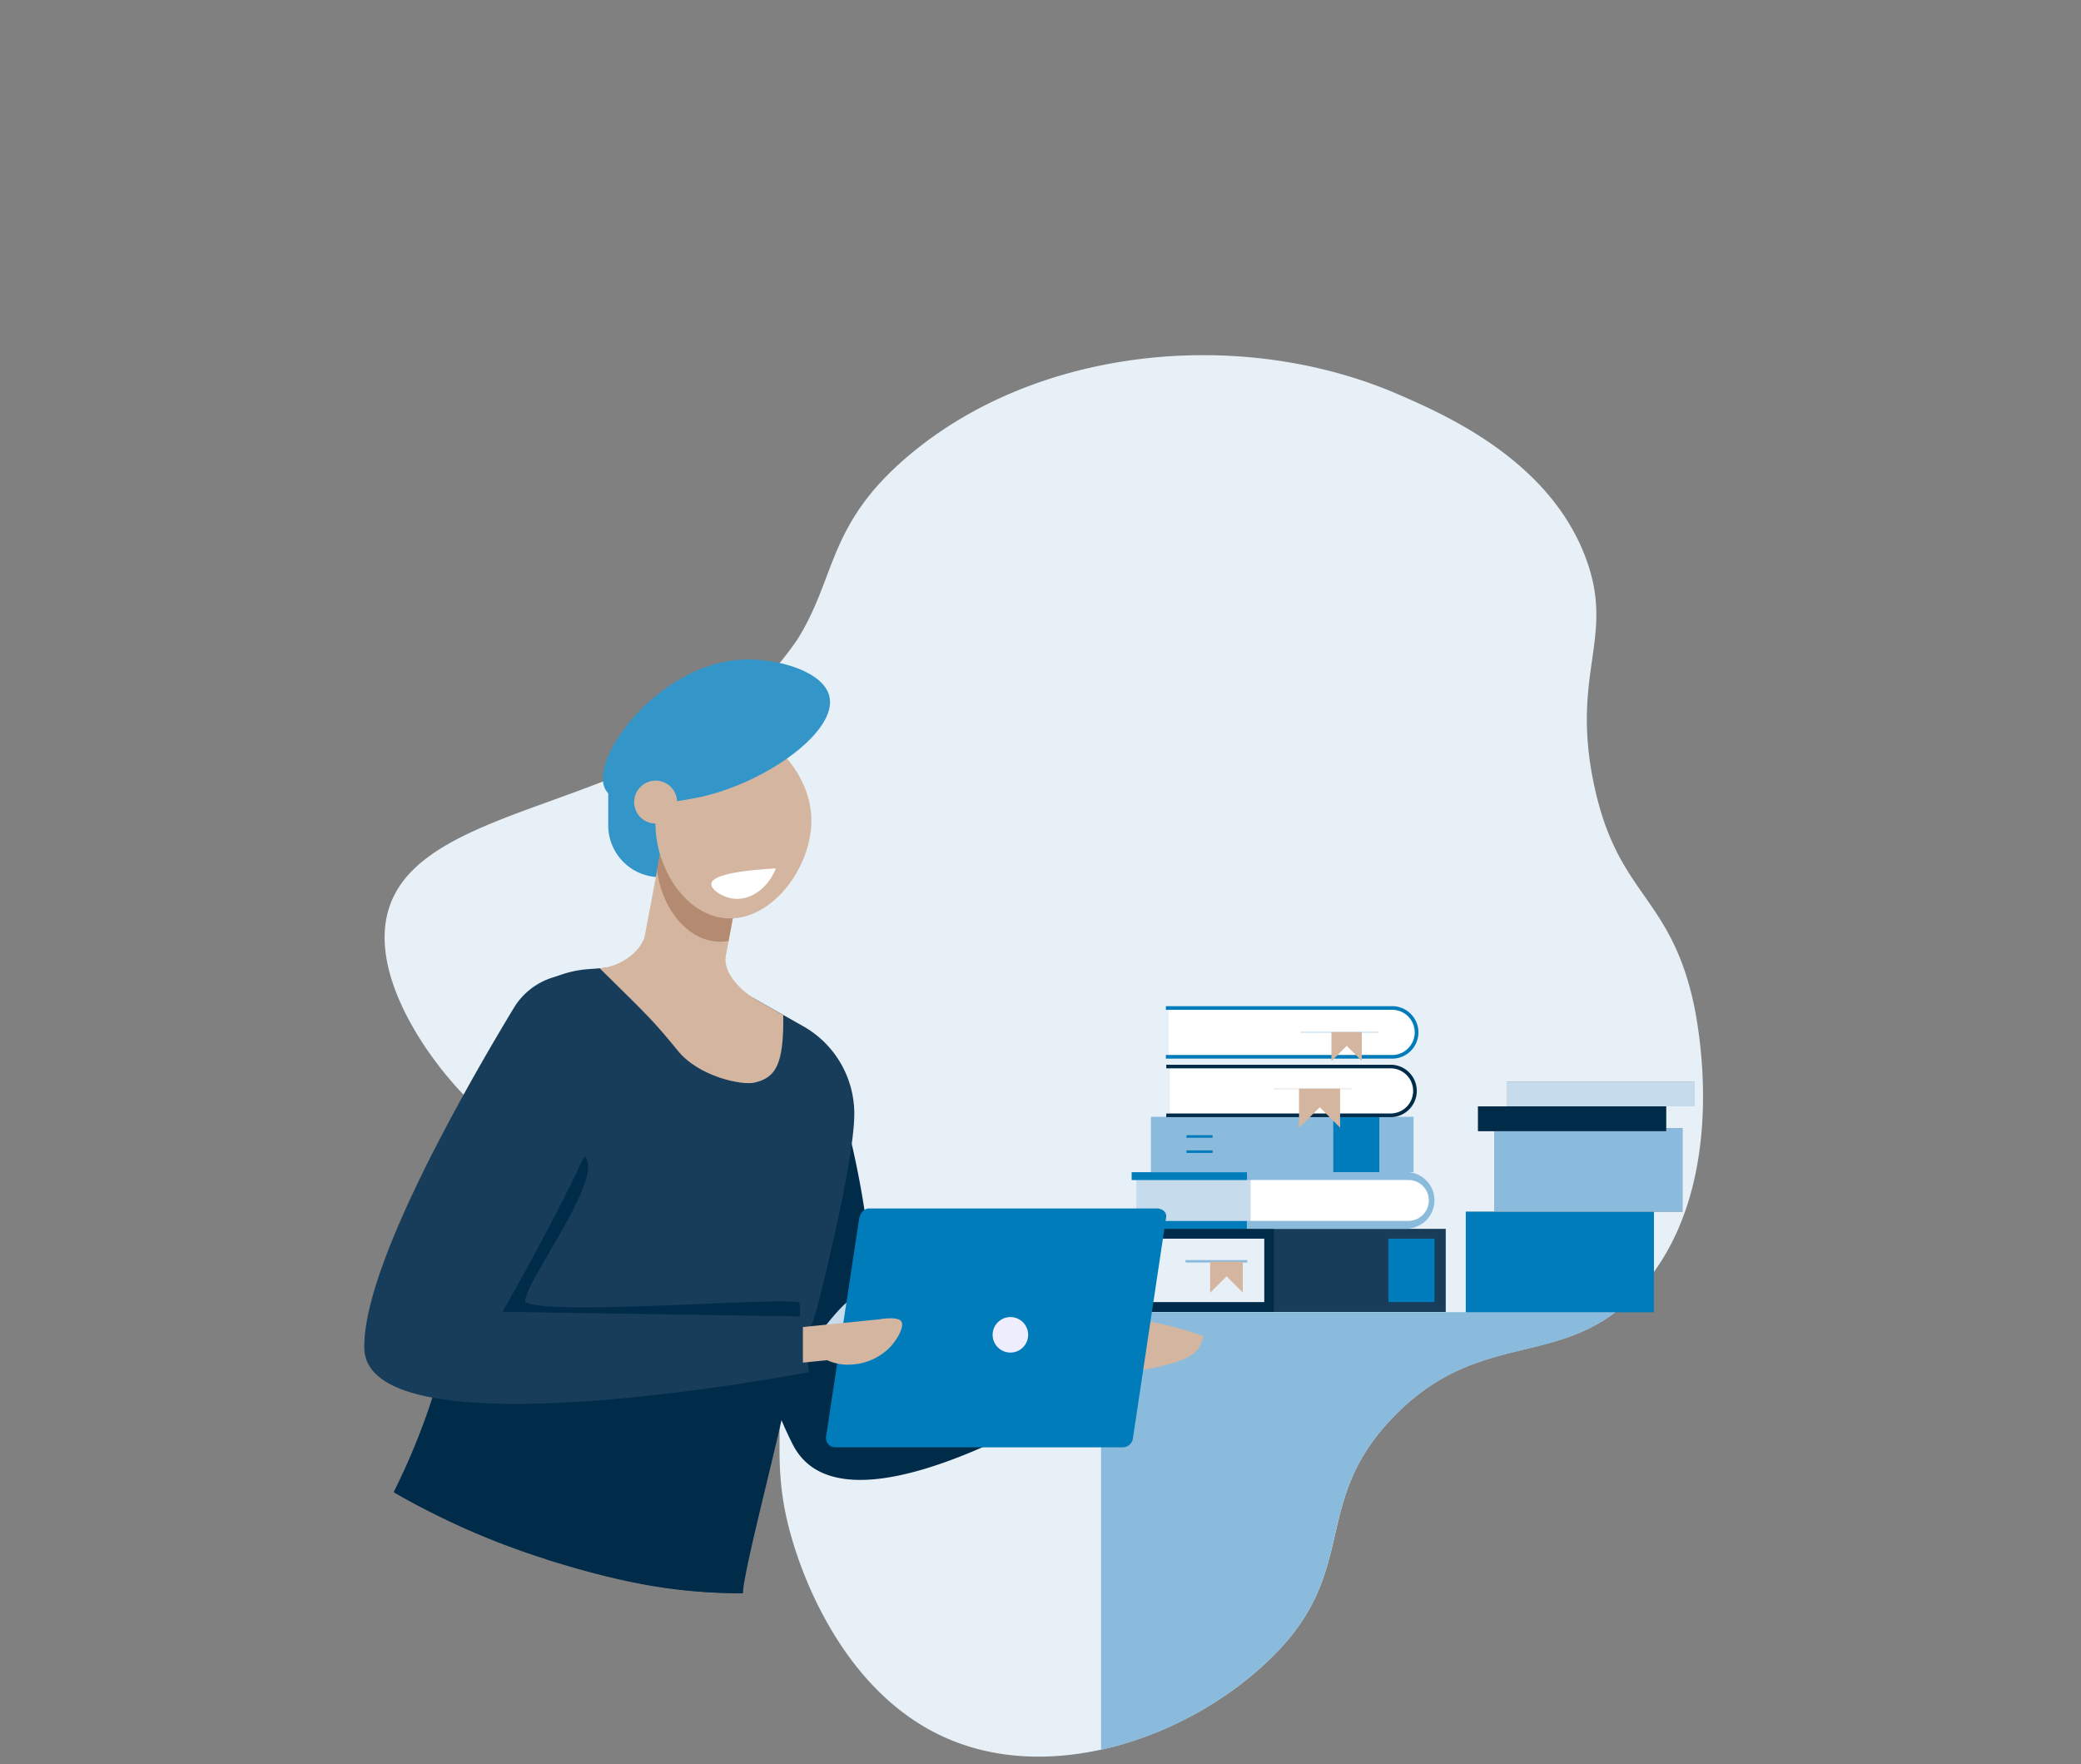 <svg id="Capa_1" data-name="Capa 1" xmlns="http://www.w3.org/2000/svg" width="479" height="406" viewBox="0 0 479 406"><rect x="0" y="0" width="479" height="406" fill="#808080" stroke="none"/><path d="M321.92,90.8c10.7,4.65,34.8,15.13,43.15,37.79,6.73,18.29-3.54,26.17,1.78,51.73s17.1,25.45,22.75,49.55c.79,3.38,8.56,38.67-8.9,62.88V278.89h6.57V259.64h-3.76v-5h6.58v-5.71h-43.3v5.71h-6.58v5.7H344v18.55h-6.58V302h34.4c-15.63,11.87-32.68,5.33-50.84,23.86-19,19.34-8.37,34.59-26.61,53.91-18,19.05-51.23,31.72-77,20.06-25.47-11.52-34.13-42.25-35.36-46.63-5.92-21,1.57-29.4-7.45-47.55-6.91-13.91-17.86-22.14-27.52-29.4-20.06-15.09-27.94-11.84-39.83-23.78-8.25-8.29-23.21-28.68-17.35-44.39,8.54-22.89,56.3-22.28,82.61-47.93a83,83,0,0,0,11-12.86c9.14-14.53,6.86-26.48,25.57-42.33C238.85,79.66,286,75.2,321.92,90.8" fill="#e7f0f7" fill-rule="evenodd"/><rect x="260.13" y="282.83" width="72.65" height="19.13" fill="#183d5a"/><polygon points="258.18 282.83 258.18 285.1 264.57 285.1 264.57 299.69 258.18 299.69 258.18 301.96 293.22 301.96 293.22 282.83 258.18 282.83" fill="#002b49"/><path d="M324.19,281.93H261.54V270.69h62.65a5.62,5.62,0,0,1,0,11.24" fill="#fff"/><rect x="261.54" y="271.39" width="26.33" height="10.3" fill="#c6dced"/><rect x="260.48" y="281.02" width="26.54" height="1.81" fill="#007cba"/><path d="M324.19,282.83H287V281h37.17a4.71,4.71,0,0,0,0-9.42H287v-1.81h37.17a6.52,6.52,0,0,1,0,13" fill="#8bbbdc"/><rect x="260.48" y="269.79" width="26.54" height="1.81" fill="#007cba"/><rect x="264.91" y="257.04" width="60.46" height="12.74" fill="#8bbbdc"/><rect x="306.89" y="257.08" width="10.6" height="12.7" fill="#007cba"/><path d="M320.07,256.18h-50.8V244.94h50.8a5.62,5.62,0,0,1,0,11.24" fill="#fff"/><path d="M268.45,245.47h51.86a5.62,5.62,0,0,1,0,11.23H268.45" fill="none" stroke="#002b49" stroke-miterlimit="10" stroke-width="0.84"/><line x1="311.13" y1="250.59" x2="293.26" y2="250.59" fill="none" stroke="#e6e6e6" stroke-miterlimit="10" stroke-width="0.23"/><polygon points="303.77 254.84 308.46 259.53 308.46 250.56 299.01 250.56 299.01 259.6 303.77 254.84" fill="#d4b5a0" fill-rule="evenodd"/><path d="M319.75,243.17H269V231.93h50.8a5.62,5.62,0,1,1,0,11.24" fill="#fff"/><path d="M268.36,232h51.85a5.62,5.62,0,1,1,0,11.23H268.36" fill="none" stroke="#007cba" stroke-miterlimit="10" stroke-width="0.84"/><line x1="317.2" y1="237.58" x2="299.33" y2="237.58" fill="none" stroke="#c6dced" stroke-miterlimit="10" stroke-width="0.23"/><polygon points="309.99 240.71 313.46 244.18 313.46 237.55 306.47 237.55 306.47 244.24 309.99 240.71" fill="#d4b5a0" fill-rule="evenodd"/><line x1="273.09" y1="261.57" x2="279.11" y2="261.57" fill="none" stroke="#007cba" stroke-miterlimit="10" stroke-width="0.59"/><line x1="273.09" y1="265.06" x2="279.11" y2="265.06" fill="none" stroke="#007cba" stroke-miterlimit="10" stroke-width="0.59"/><rect x="260.13" y="285.09" width="30.88" height="14.6" fill="#e7f0f7"/><rect x="272.89" y="290.02" width="14.2" height="0.56" fill="#8bbbdc"/><polygon points="282.33 293.76 286.06 297.49 286.06 290.37 278.55 290.37 278.55 297.55 282.33 293.76" fill="#d4b5a0" fill-rule="evenodd"/><rect x="319.57" y="285.09" width="10.61" height="14.6" fill="#007cba"/><path d="M253.44,302H371.87c-15.65,11.95-32.73,5.36-50.92,23.92-19,19.34-8.37,34.59-26.61,53.91a82.32,82.32,0,0,1-40.9,22.92Z" fill="#8bbbdc" fill-rule="evenodd"/><path d="M157.46,201.88h-5.52A11.92,11.92,0,0,1,140,190V174.17h17.44Z" fill="#3395c8"/><path d="M165.19,256.31s3.59,49.55,17.34,76.24c13.13,25.49,76.4-17.6,76.4-17.6l-3.77-11.84S234,305,201.55,317c0,0,1.6-33.21-9.17-67.1a9.09,9.09,0,0,0-14.52-4.21Z" fill="#002b49" fill-rule="evenodd"/><path d="M171,366.72c0-40.11,12.4-48.62,17.16-66,1-3.79,8.3-33,8.48-44a23.15,23.15,0,0,0-11.75-20.52L158.53,221.3l-23.06,1.75a24.91,24.91,0,0,0-14.61,6.09l-.09.08c-9.42,8.36-15.53,65.69-15.53,65.7-1.24,11.6-4.6,28.4-14.6,48.44a176.28,176.28,0,0,0,35.14,15.42c20.28,6.35,32.05,7.84,45.22,7.94" fill="#183d5a" fill-rule="evenodd"/><path d="M148.43,215.31,152,196.36l19,2.82-4,21.17c-.34,3.9,3.72,7.85,7.13,9.78l6.16,3.5c.13,11.42-1.71,14.37-6.59,15.54-2.9.69-12.79-1.35-17.64-7.29-5.69-6.95-6.33-7.51-18-19,4.25-.32,9.31-3.42,10.4-7.54" fill="#d4b5a0" fill-rule="evenodd"/><path d="M164.94,216.7a11,11,0,0,0,2.75-.12l3.26-17.4-19-2.82-.7,3.74c.8,8,6.25,16,13.65,16.6" fill="#b48b71" fill-rule="evenodd"/><path d="M181,174.47c.67.73,5.79,6.41,5.76,14.46,0,10.71-9.16,23.3-19.8,22.41-10.18-.87-17.23-13.71-15.94-24.34,1.14-9.43,9.06-19.08,17.87-19,6.19.08,10.71,4.94,12.11,6.45" fill="#d4b5a0" fill-rule="evenodd"/><path d="M125.76,358.93c20.27,6.35,32,7.69,45.19,7.79,1.13-11.29,15.12-58.67,13-67-6.42-1.08-57.3,3.12-63,0-1.1-3.49,18.78-29.13,13.56-33.55-4-3.41-14.41-1.83-25.42,1.42-2.46,14.49-3.84,27.45-3.84,27.45-1.24,11.6-4.61,28.4-14.6,48.44a176.28,176.28,0,0,0,35.14,15.42" fill="#002b49" fill-rule="evenodd"/><path d="M144,229.72A16,16,0,0,0,118.26,232c-12.48,20.66-34.68,60-34.41,78.22.37,25.3,102.33,5.59,102.33,5.59L185.07,303l-69.42-1.07S152.18,239.3,144.23,230l-.24-.27" fill="#183d5a" fill-rule="evenodd"/><path d="M190.13,305c4.58-5.71,6.28-6.6,7-6.23.92.5.93,3.94-1.32,5.8a5,5,0,0,1-5.63.43" fill="#c6dced" fill-rule="evenodd"/><path d="M247.58,310.58l2.34.16a22.36,22.36,0,0,1,2.58.28,11.19,11.19,0,0,0,8.2,4.26,20.11,20.11,0,0,0,3.79-.24,17.39,17.39,0,0,0,1.72-.36c1.38-.31,2.52-.61,2.9-.72,2.1-.58,6.31-1.75,7.3-4.72.1-.29.92-1.59.19-1.85a77.58,77.58,0,0,0-16-3.84,3.34,3.34,0,0,1,1.16-3,12.57,12.57,0,0,1,1.91-1.05,3.39,3.39,0,0,0,1.59-1.42,1.53,1.53,0,0,0-.43-1.94c-.7-.42-1.58,0-2.28.38l-3.59,2a12,12,0,0,0-3,2.14,4.22,4.22,0,0,1-1.33,1.2,3.12,3.12,0,0,1-1.58.09l-4.17-.49c-.45,3-.88,6.09-1.34,9.09" fill="#d4b5a0" fill-rule="evenodd"/><path d="M266.24,278.14H200c-1.25,0-2.08,1.28-2.27,2.51l-7.62,50.21a2.16,2.16,0,0,0,2.26,2.26h66.16a2.41,2.41,0,0,0,2.27-2.26l7.62-50.73c.19-1.23-1-2-2.22-2" fill="#007cba" fill-rule="evenodd"/><path d="M184.81,313.62l5.57-.56a11.55,11.55,0,0,0,5.64,1,13.36,13.36,0,0,0,9-4.15c1.56-1.74,3.27-4.69,2.39-5.84s-5-.43-4.9-.43l-17.7,1.79Z" fill="#d4b5a0" fill-rule="evenodd"/><path d="M232.57,303.42a3.8,3.8,0,1,0,3.8,3.8A3.8,3.8,0,0,0,232.57,303.42Z" fill="#efeefe" fill-rule="evenodd"/><path d="M232.57,303.42a3.8,3.8,0,1,0,3.8,3.8A3.8,3.8,0,0,0,232.57,303.42Z" fill="none" stroke="#efeefe" stroke-miterlimit="22.93" stroke-width="0.57"/><path d="M163.73,203.38c-.17,1.39,2.51,3,4.71,3.41,3.85.68,8.22-2,10.15-6.92-11.71.68-14.68,2.16-14.86,3.51" fill="#fff"/><path d="M139.32,181.65c3.16,6.09,20.85,2,22.59,1.64,14.94-3.55,30.88-15.08,29-23-1.34-5.81-12.13-8.86-20-8.48-19.25.88-35.35,22.67-31.6,29.82" fill="#3395c8"/><path d="M146,184.06a4.94,4.94,0,1,1,4.36,5.46,4.94,4.94,0,0,1-4.36-5.46" fill="#d4b5a0" fill-rule="evenodd"/><polygon points="337.39 278.89 343.97 278.89 380.7 278.89 380.7 302.03 337.39 302.03 337.39 278.89" fill="#007cba"/><polygon points="383.51 259.64 387.27 259.64 387.27 278.89 343.97 278.89 343.97 260.34 383.51 260.34 383.51 259.64" fill="#8bbbdc"/><polygon points="340.21 254.64 346.79 254.64 383.51 254.64 383.51 260.34 340.21 260.34 340.21 254.64" fill="#002b49"/><rect x="346.79" y="248.93" width="43.3" height="5.7" fill="#c6dced"/></svg>